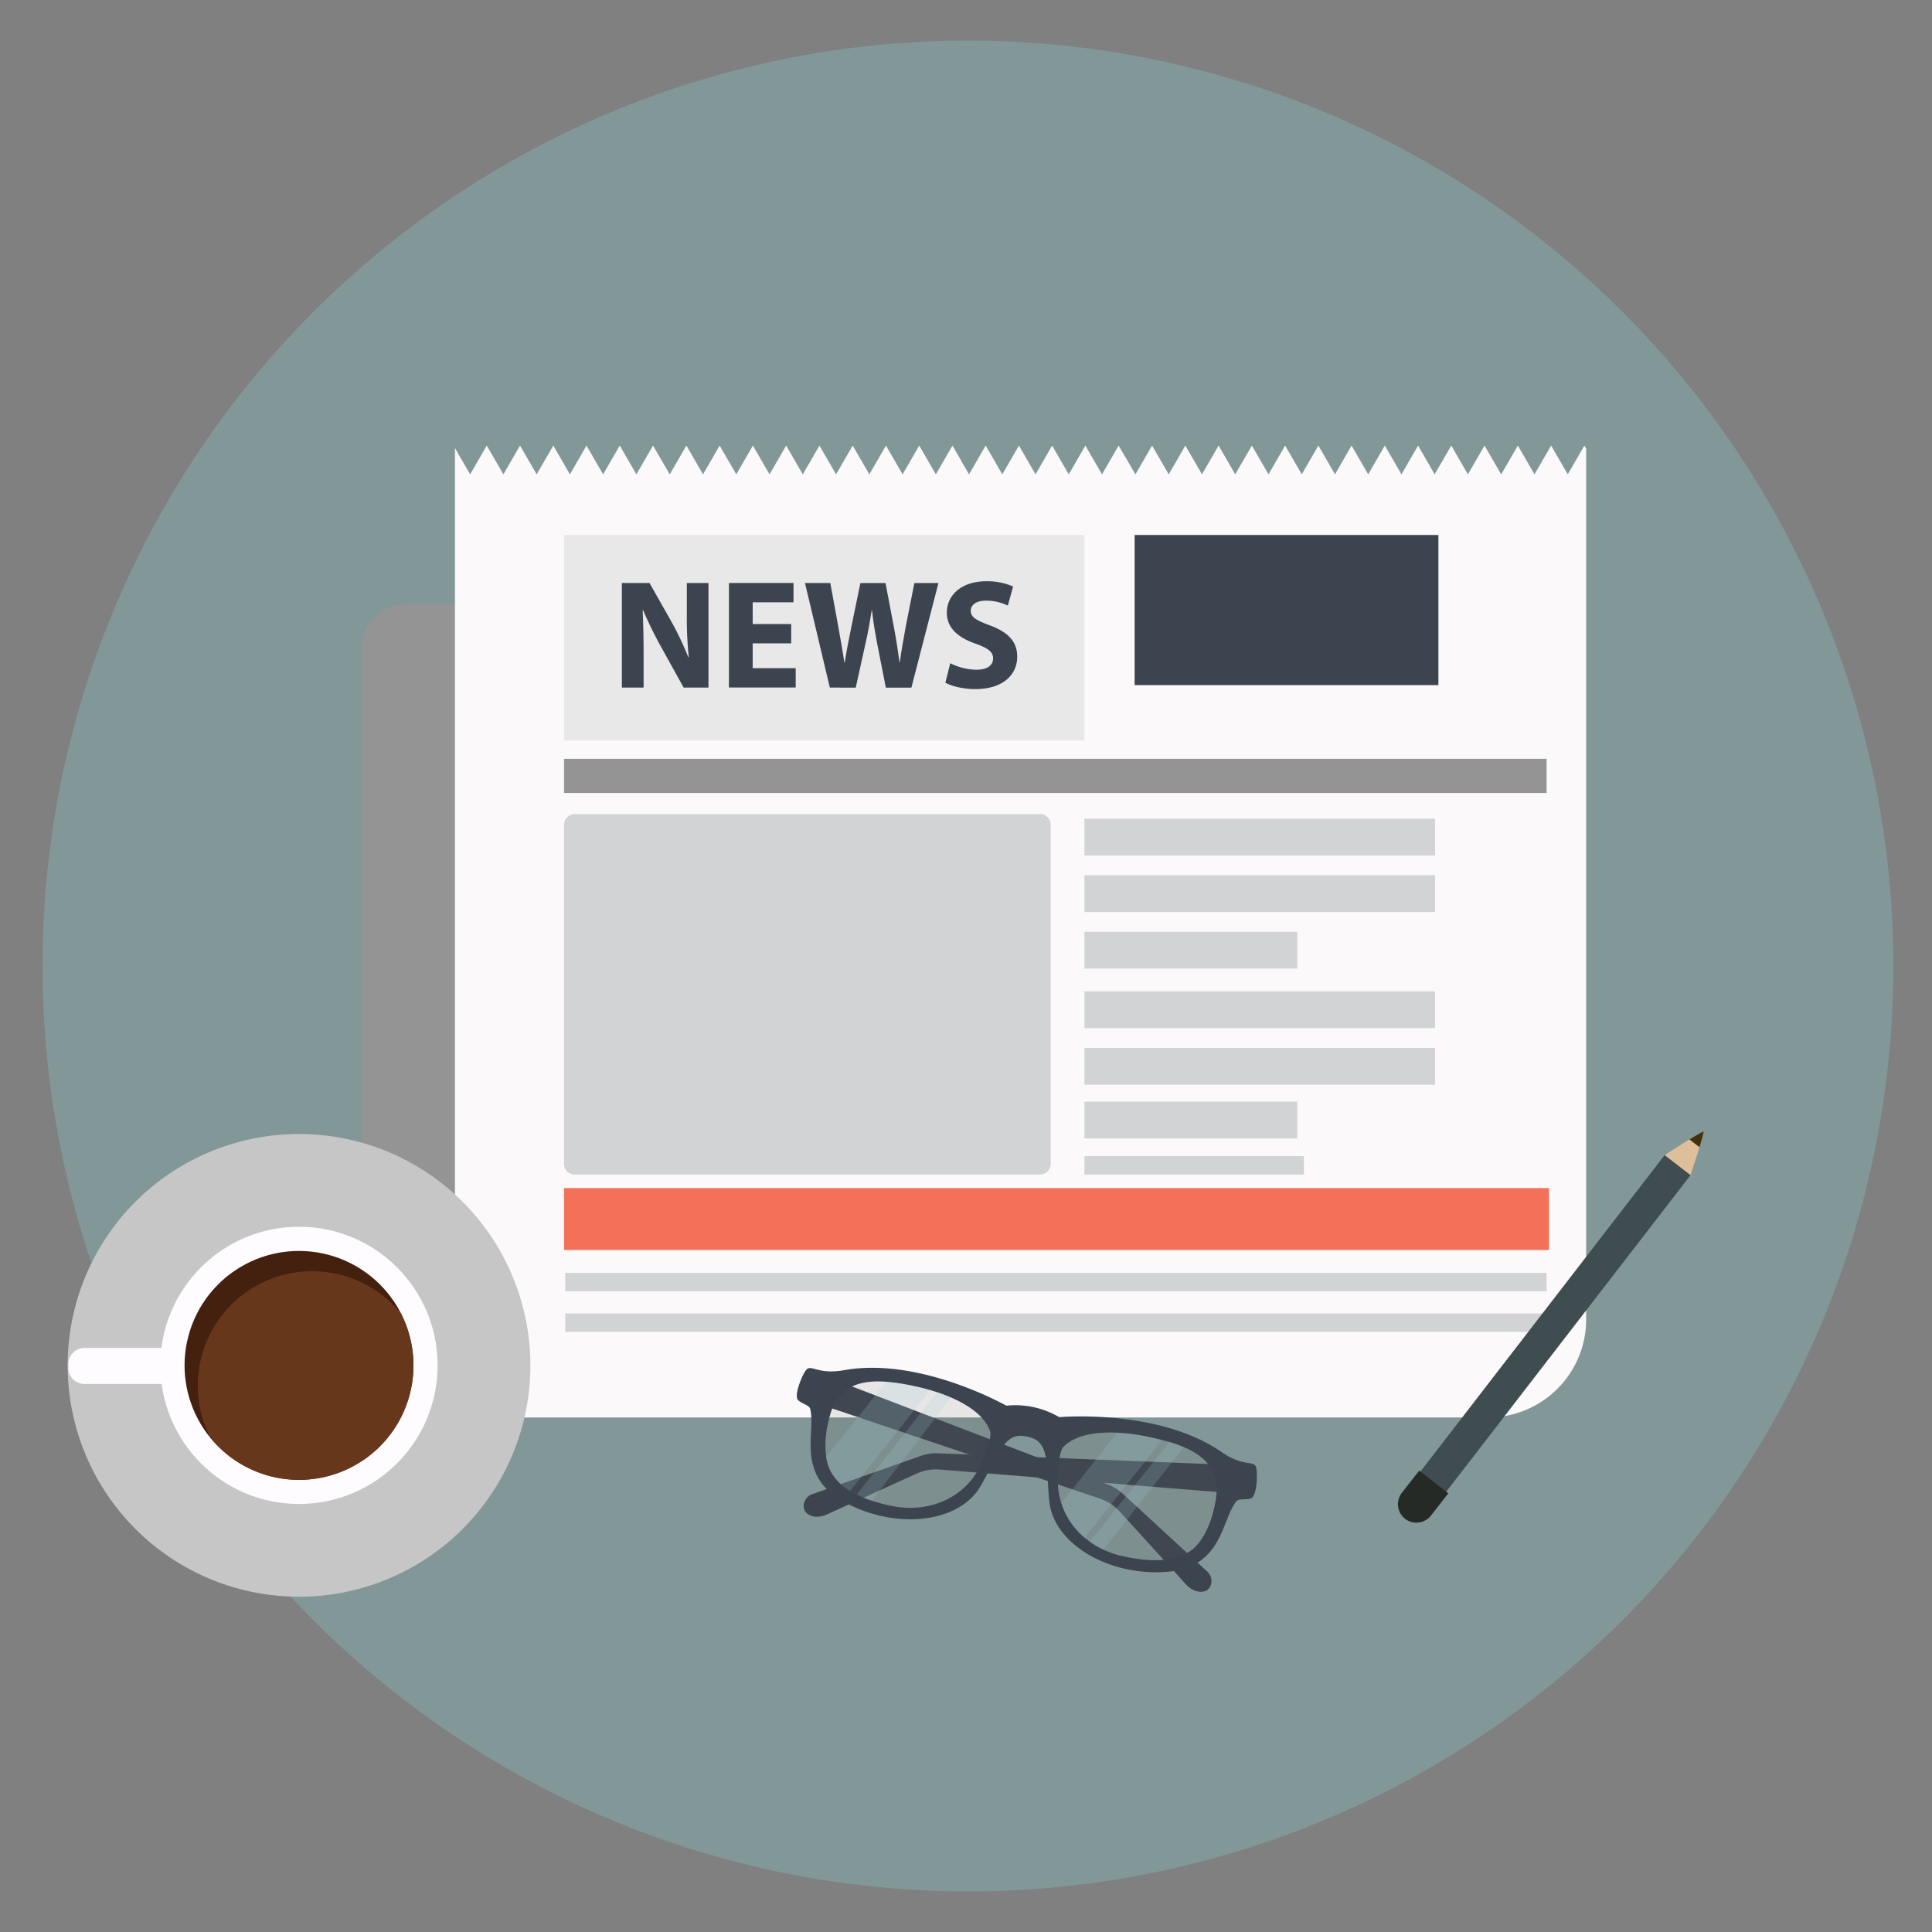 <?xml version="1.0" encoding="UTF-8"?> <svg xmlns="http://www.w3.org/2000/svg" id="NEWS_DU_CABINET" data-name="NEWS DU CABINET" viewBox="0 0 1000 1000"><rect x="0" y="0" width="1000" height="1000" fill="#808080" stroke="none"/><defs><style>.cls-1{fill:#87cdcd;opacity:0.3;}.cls-2{fill:#949494;}.cls-3{fill:#fbf9fa;}.cls-4{fill:#f37159;}.cls-5{fill:#d1d3d4;}.cls-6{fill:#3c444f;}.cls-7{fill:#e8e8e8;}.cls-8{fill:#c6c6c6;}.cls-9{fill:#fefcfe;}.cls-10{fill:#44200e;}.cls-11{fill:#67371b;}.cls-12{fill:#3f4d50;}.cls-13{fill:#ddbf9a;}.cls-14{fill:#42310d;}.cls-15{fill:#252a26;}.cls-16{fill:#d6d6d6;}.cls-17{fill:#5d5d5d;opacity:0.13;}.cls-18{fill:#a1d0d6;opacity:0.19;}</style></defs><title>ICON NEWS</title><circle class="cls-1" cx="501" cy="500" r="479"></circle><path class="cls-2" d="M589.71,336.07V710.25a23.43,23.43,0,0,1-23.43,23.43H210.56a23.43,23.43,0,0,1-23.42-23.43V336.07a23.42,23.42,0,0,1,23.42-23.42H566.28A23.42,23.42,0,0,1,589.71,336.07Z"></path><path class="cls-3" d="M820.08,230.62l-8.61,14.9-8.6-14.9-8.61,14.9-8.61-14.9L777,245.52l-8.61-14.9-8.61,14.9-8.6-14.9-8.61,14.9L734,230.62l-8.61,14.9-8.61-14.9-8.61,14.9-8.61-14.9L691,245.52l-8.61-14.9-8.61,14.9-8.6-14.9-8.61,14.9-8.61-14.9-8.61,14.9-8.61-14.9-8.6,14.9-8.61-14.9-8.61,14.9-8.61-14.9-8.61,14.9L579,230.62l-8.6,14.9-8.61-14.9-8.61,14.9-8.61-14.9L536,245.52l-8.6-14.9-8.61,14.9-8.61-14.9-8.61,14.9L493,230.62l-8.6,14.9-8.61-14.9-8.61,14.9-8.61-14.9-8.61,14.9-8.6-14.9-8.62,14.9-8.61-14.9-8.61,14.9-8.61-14.9-8.6,14.9-8.61-14.9-8.61,14.9-8.61-14.9-8.61,14.9-8.6-14.9-8.61,14.9L338,230.62l-8.61,14.9-8.61-14.9-8.61,14.9-8.6-14.9L295,245.52l-8.61-14.9-8.61,14.9-8.62-14.9-8.6,14.9-8.61-14.9-8.61,14.9-7.86-13.61V694.15a39.53,39.53,0,0,1-30,38.37,50.73,50.73,0,0,0,10.75,1.16h554.1A50.75,50.75,0,0,0,821,682.93V232.21Z"></path><rect class="cls-4" x="291.95" y="614.93" width="509.83" height="32.06"></rect><rect class="cls-5" x="292.59" y="658.86" width="507.91" height="9.51"></rect><rect class="cls-5" x="292.59" y="679.84" width="507.91" height="9.51"></rect><rect class="cls-5" x="561.29" y="598.42" width="113.6" height="9.52"></rect><rect class="cls-2" x="291.95" y="392.76" width="508.56" height="17.68"></rect><path class="cls-5" d="M297.49,421.38H538.31a5.55,5.55,0,0,1,5.55,5.55V602.4a5.55,5.55,0,0,1-5.55,5.55H297.5a5.55,5.55,0,0,1-5.55-5.55V426.93A5.54,5.54,0,0,1,297.49,421.38Z"></path><rect class="cls-5" x="561.29" y="423.76" width="181.52" height="19.03"></rect><rect class="cls-5" x="561.29" y="453.04" width="181.52" height="19.03"></rect><rect class="cls-5" x="561.29" y="482.31" width="110.21" height="19.03"></rect><rect class="cls-6" x="587.28" y="276.91" width="157.24" height="77.7"></rect><rect class="cls-5" x="561.29" y="570.22" width="110.21" height="19.03"></rect><rect class="cls-5" x="561.29" y="513.13" width="181.52" height="19.03"></rect><rect class="cls-5" x="561.29" y="542.41" width="181.52" height="19.03"></rect><rect class="cls-7" x="291.95" y="276.91" width="269.34" height="106.37"></rect><path class="cls-6" d="M321.88,355.89V301.75h14.3l11.25,19.84a158.39,158.39,0,0,1,8.83,18.56h.24a201.74,201.74,0,0,1-1-22.57V301.75H366.7v54.14H353.85L342.28,335a200.74,200.74,0,0,1-9.39-19.12l-.24.08c.32,7.15.48,14.78.48,23.62v16.3Z"></path><path class="cls-6" d="M409.52,333H389.59v12.85h22.26v10H377.3V301.75h33.42v10H389.59V323h19.93Z"></path><path class="cls-6" d="M429.52,355.89l-12.86-54.14h13.1l4.09,22.33c1.21,6.43,2.33,13.42,3.22,18.88h.16c.88-5.86,2.17-12.37,3.53-19l4.58-22.17h13l4.34,22.82c1.2,6.34,2.09,12.13,2.89,18.15h.16c.81-6,2-12.37,3.14-18.8l4.41-22.17h12.45l-14,54.14H458.51l-4.58-23.29c-1-5.46-1.92-10.52-2.57-16.71h-.16c-1,6.11-1.84,11.25-3.13,16.71l-5.14,23.29Z"></path><path class="cls-6" d="M491.85,343.28a31.16,31.16,0,0,0,13.57,3.38c5.62,0,8.6-2.33,8.6-5.87,0-3.37-2.57-5.3-9.08-7.63-9-3.13-14.86-8.11-14.86-16,0-9.24,7.71-16.31,20.48-16.31a33.26,33.26,0,0,1,13.82,2.73l-2.73,9.88a25.83,25.83,0,0,0-11.33-2.57c-5.3,0-7.87,2.41-7.87,5.22,0,3.46,3.05,5,10,7.63,9.56,3.54,14.06,8.52,14.06,16.15,0,9.08-7,16.79-21.85,16.79-6.19,0-12.29-1.61-15.34-3.3Z"></path><path class="cls-8" d="M274.52,706.71a121.73,121.73,0,0,1-1.25,17.4,119.78,119.78,0,0,1-118.5,102.36c-1.74,0-3.46-.05-5.17-.12A119.75,119.75,0,1,1,274.52,706.71Z"></path><path class="cls-9" d="M43.83,697.67h41a1.45,1.45,0,0,1,1.45,1.45v17.09a.1.1,0,0,1-.1.1H43.62a8.24,8.24,0,0,1-8.24-8.24v-1.95A8.45,8.45,0,0,1,43.83,697.67Z"></path><circle class="cls-9" cx="154.76" cy="706.71" r="71.75"></circle><path class="cls-10" d="M214,706.71a59.23,59.23,0,1,1-6.43-26.82A59.21,59.21,0,0,1,214,706.71Z"></path><path class="cls-11" d="M214,706.71A59.18,59.18,0,0,1,108.81,744a59.19,59.19,0,0,1,98.72-64.13A58.67,58.67,0,0,1,214,706.71Z"></path><path class="cls-12" d="M861.34,598.23,729.14,769.55a2.37,2.37,0,0,0,.36,3.32l9.76,7.52a2.35,2.35,0,0,0,3.3-.49L874.75,608.59a2.08,2.08,0,0,0,.28-.47l-13.32-10.28A2.28,2.28,0,0,0,861.34,598.23Z"></path><path class="cls-13" d="M875,608.22s7.32-21.71,6.57-22.32-19.92,12-19.92,12Z"></path><path class="cls-14" d="M879.66,593.78s2.46-7.74,2-8-7.22,4-7.22,4Z"></path><path class="cls-15" d="M740.69,784.43l8.95-11.5-15.07-11.72-9,11.5a9.58,9.58,0,0,0,1.68,13.4h0A9.57,9.57,0,0,0,740.69,784.43Z"></path><ellipse class="cls-16" cx="425.44" cy="718.35" rx="1.98" ry="7.04" transform="translate(-318.38 1097.48) rotate(-86.37)"></ellipse><ellipse class="cls-16" cx="635.62" cy="764.16" rx="1.89" ry="6.73" transform="translate(-303.98 1088.37) rotate(-69.28)"></ellipse><path class="cls-6" d="M649.92,758.76l-164.35-6.54a24.38,24.38,0,0,0-9,1.36l-56,19.74A6.76,6.76,0,0,0,416,779c-.2,2.32.83,5.17,5.74,6a12.44,12.44,0,0,0,6.22-1.12l46.51-21.18a24.45,24.45,0,0,1,12-2.06l160.65,13Z"></path><path class="cls-6" d="M419.74,709.49l153.6,58.81a24.36,24.36,0,0,1,7.77,4.82l43.65,40.21a6.78,6.78,0,0,1,2,7c-.73,2.21-2.8,4.42-7.64,3.23a12.45,12.45,0,0,1-5.26-3.49l-34.39-37.81a24.5,24.5,0,0,0-10.18-6.61L416.52,724.24Z"></path><path class="cls-6" d="M640,777c1.32-1.64,6.75-.34,8.2-1.9,2.55-2.73,2.69-12.53,2.06-15.26-1-4.38-6.19-.12-18.07-8.32-32.7-22.59-83.93-18-83.93-18a44.9,44.9,0,0,0-27.39-5.94S476.14,702.18,437,709.19c-14.21,2.54-17.15-3.48-19.89.08-1.7,2.22-5.63,11.21-4.45,14.75.67,2,6.16,3.08,6.68,5.13,3.11,12.22-7.61,34,17.17,48s57.11,12.1,69.81-6c9.49-15,12.51-30.1,24.23-27.75.4.06.84.15,1.16.21s.75.18,1.14.29c11.65,2.72,8.14,17.69,10.55,35.29,4.08,21.7,32.72,36.84,61.07,34.35S632.13,786.85,640,777Zm-179.2,2.31a96.51,96.51,0,0,1-9.53-2.55,58.35,58.35,0,0,1-7.88-3.17c-1.17-.58-2.29-1.19-3.37-1.85a27.47,27.47,0,0,1-9.72-9.52,23.11,23.11,0,0,1-2.63-8.06,48.72,48.72,0,0,1,.76-16.83c1.65-7.6,3.55-13.43,9.84-18,5.4-3.87,12.65-4.69,20.36-4.13a113.37,113.37,0,0,1,15.53,2.46c2.36.51,4.79,1.12,7.22,1.83,1.19.34,2.39.71,3.58,1.1,2.46.82,4.91,1.73,7.27,2.76,9.5,4.1,17.64,9.89,20.23,17.52,1,2.93-2.45,11.29-3.83,14.89C501.9,773.49,482.7,784.05,460.82,779.31Zm120.67,26.23a49.24,49.24,0,0,1-10.32-3.44,43.88,43.88,0,0,1-7.1-4.15c-.91-.65-1.79-1.33-2.63-2A39.09,39.09,0,0,1,549.33,778a37.6,37.6,0,0,1-1.71-13.76c.25-3.86.56-12.91,2.69-15.18,5.94-6.3,16.83-8,28-7.5a103.3,103.3,0,0,1,16.55,2.24c2.19.48,4.4,1,6.59,1.56,1.27.33,2.52.67,3.77,1a73.07,73.07,0,0,1,7.43,2.63c6.14,2.6,11.33,6.12,14.24,11.19,3.86,6.73,3.18,12.84,1.53,20.46s-5.7,17.4-12,21.92C607.41,809,594.34,808.33,581.49,805.54Z"></path><path class="cls-17" d="M512.48,740.91c-4.19-12.3-22.83-19.84-38.3-23.2-12.86-2.79-26.91-4.76-35.89,1.67-6.28,4.51-8.19,10.35-9.84,18s-2,18.16,1.87,24.89c5.51,9.54,17.68,14.31,30.5,17.09,21.88,4.74,41.08-5.82,47.83-23.5C510,752.21,513.49,743.85,512.48,740.91Z"></path><path class="cls-17" d="M628.44,780.7c1.65-7.62,2.33-13.73-1.53-20.46-5.51-9.59-19.15-13.62-32-16.42-15.49-3.36-35.63-4.22-44.56,5.26-2.13,2.27-2.44,11.32-2.69,15.18-1.18,18.92,12,36.53,33.87,41.28,12.85,2.79,25.92,3.49,34.91-2.92C622.74,798.1,626.78,788.34,628.44,780.7Z"></path><path class="cls-18" d="M440,771.74a27.47,27.47,0,0,1-9.72-9.52,23.11,23.11,0,0,1-2.63-8.06l31-38.91a113.37,113.37,0,0,1,15.53,2.46c2.36.51,4.79,1.12,7.22,1.83Z"></path><path class="cls-18" d="M451.29,776.76a58.35,58.35,0,0,1-7.88-3.17l41.57-53c2.46.82,4.91,1.73,7.27,2.76Z"></path><path class="cls-18" d="M561.44,795.91A39.09,39.09,0,0,1,549.33,778l29-36.44a103.3,103.3,0,0,1,16.55,2.24c2.19.48,4.4,1,6.59,1.56Z"></path><path class="cls-18" d="M571.17,802.1a43.88,43.88,0,0,1-7.1-4.15l41.17-51.53a73.07,73.07,0,0,1,7.43,2.63Z"></path></svg> 